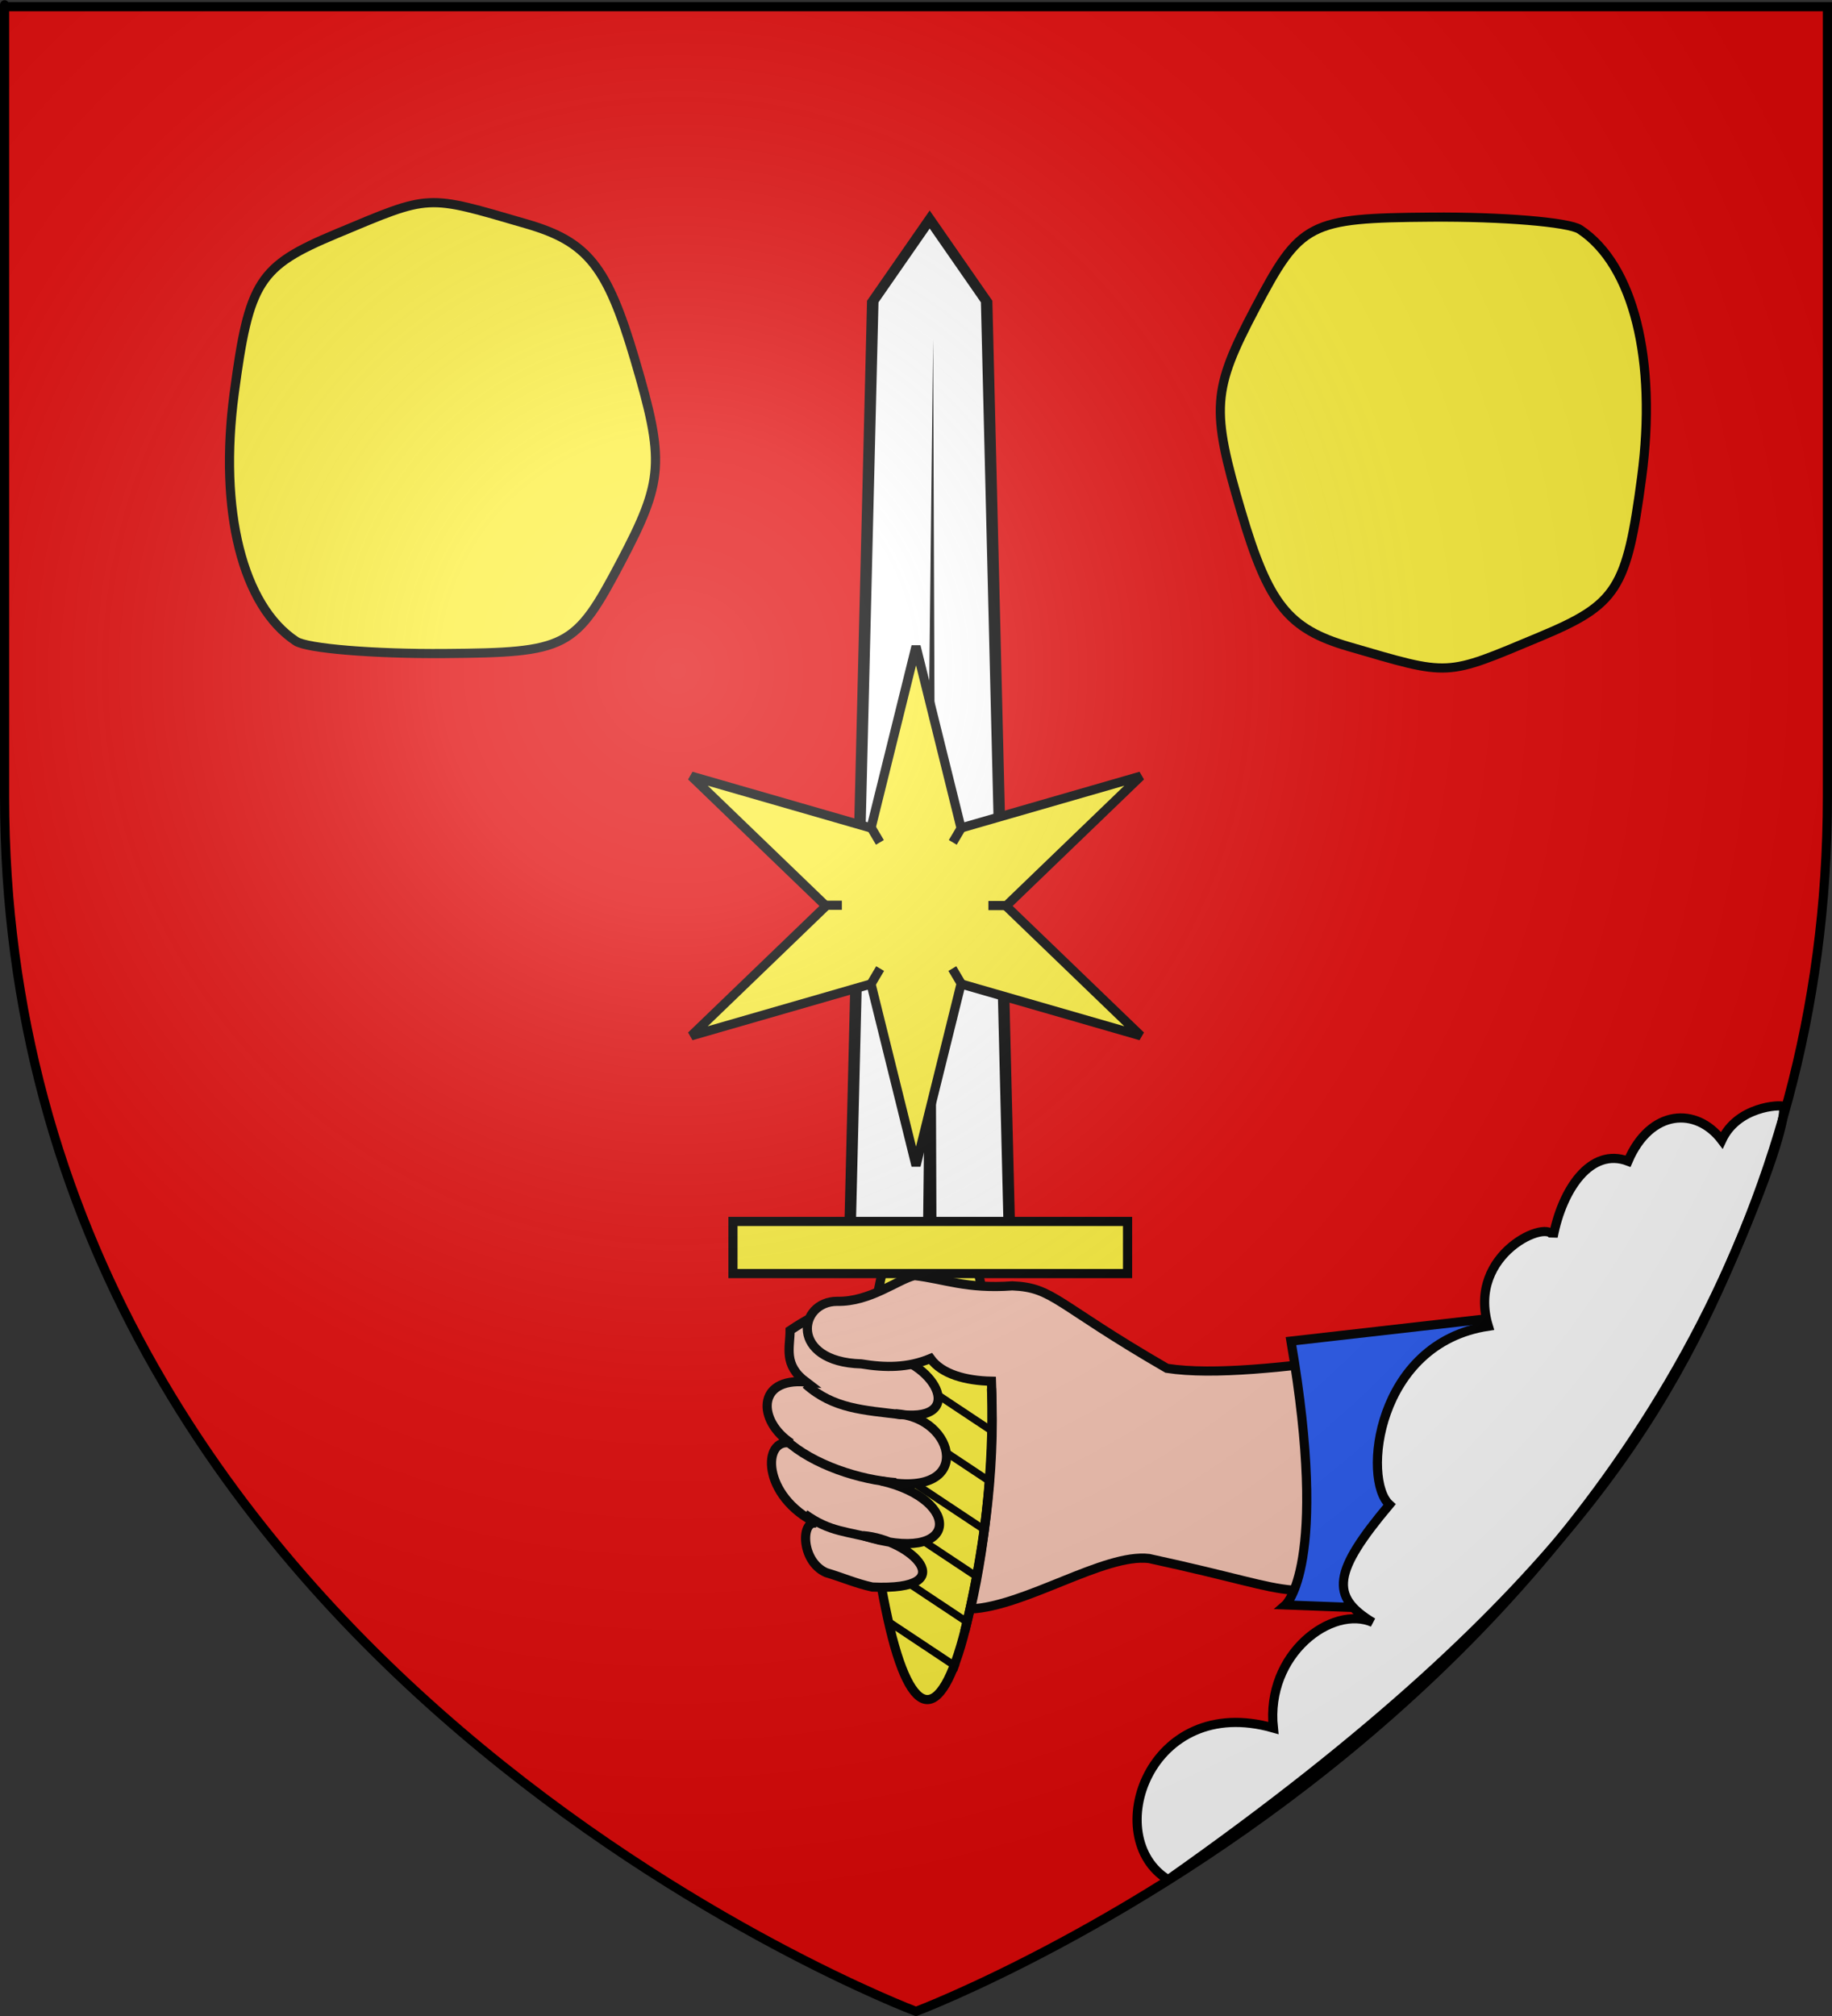 <?xml version="1.0" encoding="UTF-8" standalone="no"?>
<svg
   xmlns:dc="http://purl.org/dc/elements/1.1/"
   xmlns:cc="http://web.resource.org/cc/"
   xmlns:rdf="http://www.w3.org/1999/02/22-rdf-syntax-ns#"
   xmlns:svg="http://www.w3.org/2000/svg"
   xmlns="http://www.w3.org/2000/svg"
   xmlns:xlink="http://www.w3.org/1999/xlink"
   xmlns:sodipodi="http://sodipodi.sourceforge.net/DTD/sodipodi-0.dtd"
   xmlns:inkscape="http://www.inkscape.org/namespaces/inkscape"
   height="660"
   width="600"
   version="1.0"
   id="svg2"
   sodipodi:version="0.32"
   inkscape:version="0.45.1"
   sodipodi:docname="Blason_Boulange_57.svg"
   sodipodi:docbase="C:\Documents and Settings\Alexandre\Mes documents\Mes images\Blason\A publier"
   inkscape:export-filename="/Users/olivier/Desktop/Blason Rouge/Blason_Vide_3D.png"
   inkscape:export-xdpi="144"
   inkscape:export-ydpi="144"
   inkscape:output_extension="org.inkscape.output.svg.inkscape">
  <rect width="100%" height="100%" fill="#333333" stroke="none"/>
  <sodipodi:namedview
     inkscape:window-height="994"
     inkscape:window-width="1680"
     inkscape:pageshadow="2"
     inkscape:pageopacity="0.0"
     guidetolerance="10.0"
     gridtolerance="10.0"
     objecttolerance="10.0"
     borderopacity="1.0"
     bordercolor="#666666"
     pagecolor="#ffffff"
     id="base"
     showgrid="false"
     height="660px"
     inkscape:zoom="1.0568534"
     inkscape:cx="479.51538"
     inkscape:cy="296.10651"
     inkscape:window-x="-4"
     inkscape:window-y="-4"
     inkscape:current-layer="g36741"
     showguides="true"
     inkscape:guide-bbox="true" />
  <desc
     id="desc4">Flag of Canton of Valais (Wallis)</desc>
  <defs
     id="defs6">
    <linearGradient
       id="linearGradient2893">
      <stop
         style="stop-color:white;stop-opacity:0.314;"
         offset="0"
         id="stop2895" />
      <stop
         id="stop2897"
         offset="0.19"
         style="stop-color:white;stop-opacity:0.251;" />
      <stop
         style="stop-color:#6b6b6b;stop-opacity:0.125;"
         offset="0.6"
         id="stop2901" />
      <stop
         style="stop-color:black;stop-opacity:0.125;"
         offset="1"
         id="stop2899" />
    </linearGradient>
    <linearGradient
       id="linearGradient2885">
      <stop
         id="stop2887"
         offset="0"
         style="stop-color:white;stop-opacity:1;" />
      <stop
         style="stop-color:white;stop-opacity:1;"
         offset="0.229"
         id="stop2891" />
      <stop
         id="stop2889"
         offset="1"
         style="stop-color:black;stop-opacity:1;" />
    </linearGradient>
    <linearGradient
       id="linearGradient2955">
      <stop
         id="stop2867"
         offset="0"
         style="stop-color:#fd0000;stop-opacity:1;" />
      <stop
         style="stop-color:#e77275;stop-opacity:0.659;"
         offset="0.5"
         id="stop2873" />
      <stop
         style="stop-color:black;stop-opacity:0.323;"
         offset="1"
         id="stop2959" />
    </linearGradient>
    <radialGradient
       inkscape:collect="always"
       xlink:href="#linearGradient2955"
       id="radialGradient2961"
       cx="225.524"
       cy="218.901"
       fx="225.524"
       fy="218.901"
       r="300"
       gradientTransform="matrix(-4.167939e-4,2.183,-1.884,-3.599562e-4,615.597,-289.121)"
       gradientUnits="userSpaceOnUse" />
    <polygon
       id="star"
       transform="scale(53,53)"
       points="0,-1 0.588,0.809 -0.951,-0.309 0.951,-0.309 -0.588,0.809 0,-1 " />
    <clipPath
       id="clip">
      <path
         d="M 0,-200 L 0,600 L 300,600 L 300,-200 L 0,-200 z "
         id="path10" />
    </clipPath>
    <radialGradient
       inkscape:collect="always"
       xlink:href="#linearGradient2955"
       id="radialGradient1911"
       gradientUnits="userSpaceOnUse"
       gradientTransform="matrix(-4.167939e-4,2.183,-1.884,-3.599562e-4,615.597,-289.121)"
       cx="225.524"
       cy="218.901"
       fx="225.524"
       fy="218.901"
       r="300" />
    <radialGradient
       inkscape:collect="always"
       xlink:href="#linearGradient2955"
       id="radialGradient2865"
       gradientUnits="userSpaceOnUse"
       gradientTransform="matrix(0,1.749,-1.593,-1.049767e-7,551.788,-191.29)"
       cx="225.524"
       cy="218.901"
       fx="225.524"
       fy="218.901"
       r="300" />
    <radialGradient
       inkscape:collect="always"
       xlink:href="#linearGradient2955"
       id="radialGradient2871"
       gradientUnits="userSpaceOnUse"
       gradientTransform="matrix(0,1.386,-1.323,-5.741131e-8,-158.082,-109.541)"
       cx="225.524"
       cy="218.901"
       fx="225.524"
       fy="218.901"
       r="300" />
    <radialGradient
       inkscape:collect="always"
       xlink:href="#linearGradient2893"
       id="radialGradient3163"
       gradientUnits="userSpaceOnUse"
       gradientTransform="matrix(1.353,0,0,1.349,-77.629,-85.747)"
       cx="221.445"
       cy="226.331"
       fx="221.445"
       fy="226.331"
       r="300" />
    <radialGradient
       gradientTransform="matrix(-4.167939e-4,2.183,-1.884,-3.599562e-4,616.597,-287.121)"
       gradientUnits="userSpaceOnUse"
       xlink:href="#linearGradient2955"
       id="radialGradient12805"
       fy="218.901"
       fx="225.524"
       r="300"
       cy="218.901"
       cx="225.524" />
    <radialGradient
       gradientTransform="matrix(-4.167939e-4,2.183,-1.884,-3.599562e-4,615.597,-289.121)"
       gradientUnits="userSpaceOnUse"
       xlink:href="#linearGradient2955"
       id="radialGradient12801"
       fy="218.901"
       fx="225.524"
       r="300"
       cy="218.901"
       cx="225.524" />
    <radialGradient
       gradientTransform="matrix(-4.167939e-4,2.183,-1.884,-3.599562e-4,615.597,-289.121)"
       gradientUnits="userSpaceOnUse"
       xlink:href="#linearGradient2955"
       id="radialGradient2231"
       fy="218.901"
       fx="225.524"
       r="300"
       cy="218.901"
       cx="225.524" />
    <clipPath
       id="clipPath36734">
      <path
         id="path36736"
         d="M 0,-200 L 0,600 L 300,600 L 300,-200 L 0,-200 z " />
    </clipPath>
    <polygon
       id="polygon36732"
       transform="scale(53,53)"
       points="0,-1 0.588,0.809 -0.951,-0.309 0.951,-0.309 -0.588,0.809 0,-1 " />
    <radialGradient
       gradientTransform="matrix(-4.167939e-4,2.183,-1.884,-3.599562e-4,615.597,-289.121)"
       gradientUnits="userSpaceOnUse"
       xlink:href="#linearGradient2955"
       id="radialGradient36730"
       fy="218.901"
       fx="225.524"
       r="300"
       cy="218.901"
       cx="225.524" />
    <linearGradient
       id="linearGradient36725">
      <stop
         id="stop2965"
         offset="0"
         style="stop-color:#ffffff;stop-opacity:0" />
      <stop
         id="stop36728"
         offset="1"
         style="stop-color:#000000;stop-opacity:0.646" />
    </linearGradient>
  </defs>
  <g
     inkscape:groupmode="layer"
     id="layer3"
     inkscape:label="Fond écu"
     style="display:inline">
    <path
       id="path2855"
       style="fill:#e20909;fill-opacity:1;fill-rule:evenodd;stroke:none;stroke-width:1px;stroke-linecap:butt;stroke-linejoin:miter;stroke-opacity:1"
       d="M 300,657.386 C 300,657.386 598.5,545.066 598.5,259.614 C 598.5,-25.837 598.5,1.063 598.5,1.063 L 1.5,1.063 L 1.5,259.614 C 1.5,545.066 300,657.386 300,657.386 z "
       sodipodi:nodetypes="cccccc" />
    <g
       id="g3208"
       transform="translate(-58.364,184.072)" />
    <path
       style="fill:#fcef3c;stroke:#000000;stroke-width:3;stroke-miterlimit:4;stroke-dasharray:none;stroke-opacity:1;display:inline"
       d="M 441.764,211.69 C 421.91,205.913 415.442,197.814 406.501,167.532 C 396.546,133.82 396.965,127.766 411.111,100.927 C 425.957,72.758 428.598,71.391 468.746,71.086 C 491.888,70.911 513.787,72.721 517.411,75.108 C 534.969,86.678 542.756,117.85 537.669,156.2 C 532.794,192.947 529.642,197.878 504.233,208.494 C 472.96,221.561 475.28,221.442 441.764,211.69 z "
       id="path8051"
       sodipodi:nodetypes="cssssssc" />
    <path
       style="fill:#fcef3c;stroke:#000000;stroke-width:3;stroke-miterlimit:4;stroke-dasharray:none;stroke-opacity:1;display:inline"
       d="M 172.598,73.347 C 192.452,79.124 198.92,87.223 207.861,117.504 C 217.815,151.217 217.396,157.27 203.251,184.109 C 188.405,212.278 185.763,213.646 145.615,213.95 C 122.473,214.126 100.574,212.316 96.951,209.929 C 79.393,198.358 71.606,167.187 76.693,128.836 C 81.568,92.089 84.72,87.159 110.129,76.543 C 141.401,63.476 139.082,63.595 172.598,73.347 z "
       id="path9051"
       sodipodi:nodetypes="cssssssc" />
    <g
       transform="matrix(1.851,0,0,1.851,-258.96,-502.06)"
       id="g23241"
       style="display:inline">
      <path
         d="M 311.155,557.513 C 306.749,576.609 301.173,576.609 296.982,557.513 C 292.792,538.417 291.498,514.911 296.12,495.815 C 300.741,476.719 308.259,476.719 312.881,495.815 C 317.502,514.911 315.561,538.417 311.155,557.513 z "
         style="fill:#fcef3c;fill-opacity:1;fill-rule:nonzero;stroke:#000000;stroke-width:1.621;stroke-miterlimit:4;stroke-dasharray:none;stroke-opacity:1"
         id="path18781" />
      <path
         d="M 309.231,566.915 C 309.387,566.482 309.541,566.055 309.684,565.624 L 297.063,557.248 C 297.189,557.862 297.321,558.472 297.453,559.084 L 309.231,566.915 z M 311.445,559.199 C 311.552,558.741 311.657,558.281 311.76,557.822 L 295.251,546.85 C 295.337,547.444 295.424,548.036 295.516,548.629 L 311.445,559.199 z M 313.119,551.138 C 313.206,550.665 313.299,550.193 313.383,549.719 L 294.106,536.925 C 294.154,537.49 294.203,538.053 294.257,538.617 L 313.119,551.138 z M 314.452,542.834 C 314.518,542.352 314.58,541.869 314.641,541.386 L 293.565,527.387 C 293.58,527.927 293.596,528.468 293.616,529.008 L 314.452,542.834 z M 315.384,534.272 C 315.425,533.774 315.472,533.279 315.509,532.78 L 293.59,518.222 C 293.573,518.744 293.564,519.263 293.553,519.786 L 315.384,534.272 z M 315.899,525.437 C 315.915,524.917 315.927,524.393 315.937,523.873 L 294.144,509.402 C 294.097,509.902 294.06,510.407 294.018,510.908 L 315.899,525.437 z M 315.899,516.257 C 315.883,515.717 315.871,515.177 315.849,514.637 L 295.214,500.94 C 295.181,501.106 295.145,501.277 295.113,501.442 C 295.065,501.753 295.02,502.062 294.975,502.374 L 315.899,516.257 z M 315.308,506.691 C 315.232,506.116 315.159,505.535 315.082,504.956 L 296.887,492.865 C 296.773,493.323 296.665,493.78 296.56,494.242 L 315.308,506.691 z "
         style="fill:#000000;fill-opacity:1;fill-rule:nonzero;stroke:none;stroke-width:5;stroke-miterlimit:4;stroke-opacity:1"
         id="path18783" />
      <g
         transform="matrix(-0.685,0,0,-0.435,486.039,654.058)"
         id="g18785">
        <path
           d="M 244.457,371.58 L 285.873,371.58 L 279.873,757.438 L 265.165,790.794 L 250.457,757.438 L 244.457,371.58 z "
           style="fill:#ffffff;fill-opacity:1;fill-rule:nonzero;stroke:#000000;stroke-width:2.969;stroke-miterlimit:4;stroke-dasharray:none;stroke-opacity:1"
           id="path18787" />
        <path
           d="M 263.408,375.062 L 264.284,742.094 L 266.922,375.062 L 263.408,375.062 z "
           style="fill:#000000;fill-opacity:1;fill-rule:evenodd;stroke:none;stroke-width:4;stroke-linecap:butt;stroke-linejoin:miter;stroke-miterlimit:4;stroke-dasharray:none;stroke-opacity:1"
           id="path18789" />
      </g>
      <rect
         width="69.822"
         height="9.218"
         x="-339.411"
         y="-496.489"
         style="fill:#fcef3c;fill-opacity:1;fill-rule:nonzero;stroke:#000000;stroke-width:1.621;stroke-miterlimit:4;stroke-dasharray:none;stroke-opacity:1"
         id="rect18791"
         transform="scale(-1,-1)" />
      <path
         style="fill:#f7c5b4;fill-opacity:1;fill-rule:evenodd;stroke:#000000;stroke-width:1.621;stroke-linecap:butt;stroke-linejoin:miter;stroke-miterlimit:4;stroke-dasharray:none;stroke-opacity:1;display:inline"
         d="M 293.009,501.932 C 288.011,502.378 285.444,502.696 279.698,506.541 C 279.699,509.581 278.463,512.622 282.504,515.662 C 273.752,514.876 273.934,522.559 279.868,526.484 C 274.736,525.37 274.574,535.884 284.501,540.688 C 281.576,539.721 281.492,547.34 286.056,549.373 C 289.251,550.332 291.277,551.279 294.254,551.934 C 310.514,552.665 301.116,543.491 292.583,542.839 C 309.799,548.274 310.314,536.508 295.843,533.171 C 312.512,536.61 309.098,521.758 298.344,521.294 C 311.119,523.3 305.756,512.338 296.593,510.828 L 291.607,508.147 L 293.009,501.932 z "
         id="path15830"
         sodipodi:nodetypes="ccccccccccccc" />
      <path
         style="fill:#f7c5b4;fill-opacity:1;fill-rule:evenodd;stroke:#000000;stroke-width:1.621;stroke-linecap:butt;stroke-linejoin:miter;stroke-miterlimit:4;stroke-dasharray:none;stroke-opacity:1;display:inline"
         d="M 288.036,501.398 C 281.076,501.4 279.577,512.116 292.295,512.464 C 296.523,513.161 300.459,513.201 304.541,511.514 C 306.539,514.299 310.782,515.435 315.332,515.531 C 315.797,527.823 314.571,543.026 311.624,555.814 C 321.319,555.368 335.306,545.932 343.213,546.885 C 374.288,553.623 362.209,554.025 396.05,550.021 L 422.938,506.867 C 397.101,507.419 362.942,515.811 346.372,513.248 C 326.547,501.778 326.319,498.962 319.027,498.664 C 310.869,499.248 307.021,497.45 301.708,496.841 C 298.751,497.54 293.817,501.536 288.036,501.398 z "
         id="path16951"
         sodipodi:nodetypes="cccccccccccc" />
      <path
         id="path16953"
         style="fill:none;fill-opacity:1;fill-rule:nonzero;stroke:#000000;stroke-width:1.621;stroke-miterlimit:4;stroke-dasharray:none;stroke-opacity:1;display:inline"
         d="M 315.333,516.792 C 316.065,531.963 313.721,547.175 310.6,559.769"
         sodipodi:nodetypes="cc" />
      <path
         style="fill:none;fill-rule:evenodd;stroke:#000000;stroke-width:1.621;stroke-linecap:butt;stroke-linejoin:miter;stroke-miterlimit:4;stroke-dasharray:none;stroke-opacity:1"
         d="M 282.472,516.07 C 287.37,520.438 292.739,520.638 299.429,521.451"
         id="path22348"
         sodipodi:nodetypes="cc" />
      <path
         style="fill:none;fill-rule:evenodd;stroke:#000000;stroke-width:1.621;stroke-linecap:butt;stroke-linejoin:miter;stroke-miterlimit:4;stroke-dasharray:none;stroke-opacity:1"
         d="M 278.921,525.908 C 283.762,530.349 292.063,532.989 298.456,533.467"
         id="path22350"
         sodipodi:nodetypes="cc" />
      <path
         style="fill:none;fill-rule:evenodd;stroke:#000000;stroke-width:1.621;stroke-linecap:butt;stroke-linejoin:miter;stroke-miterlimit:4;stroke-dasharray:none;stroke-opacity:1"
         d="M 282.277,539.023 C 286.835,542.295 289.613,541.984 295.666,543.643"
         id="path22352"
         sodipodi:nodetypes="cc" />
      <path
         style="fill:#2b5df2;fill-rule:evenodd;stroke:#000000;stroke-width:1.621;stroke-linecap:butt;stroke-linejoin:miter;stroke-miterlimit:4;stroke-dasharray:none;stroke-opacity:1;display:inline"
         d="M 368.326,508.437 L 438.62,500.428 C 438.62,500.428 430.434,516.48 420.142,530.426 C 409.85,544.371 397.151,556.211 397.151,556.211 L 367.354,555.1 C 367.354,555.1 375.131,548.295 368.326,508.437 z "
         id="path9085"
         sodipodi:nodetypes="cczccc" />
    </g>
    <path
       style="fill:#ffffff;fill-rule:evenodd;stroke:#000000;stroke-width:3;stroke-linecap:butt;stroke-linejoin:miter;stroke-opacity:1;stroke-miterlimit:4;stroke-dasharray:none"
       d="M 487.448,434.174 C 480.167,410.271 507.818,398.479 508.667,404.928 C 511.615,389.475 520.929,375.483 533.19,380.151 C 540.52,362.966 555.637,362.384 563.89,373.28 C 569.066,362.117 582.99,361.653 583.92,362.163 C 584.85,362.672 583.925,371.951 572.366,400.122 C 549.091,456.845 518.056,520.083 382.564,615.377 C 360.174,601.634 376.181,554.038 417.04,565.718 C 414.446,541.442 436.363,525.257 449.602,531.158 C 435.431,522.64 436.636,514.535 455.062,492.578 C 446.062,484.558 450.685,439.716 487.448,434.174 z "
       id="path18863"
       sodipodi:nodetypes="ccccscccccc" />
    <g
       id="g36741"
       style="fill:#fcef3c;display:inline"
       transform="matrix(0.371,0,0,0.371,225.845,210.83)">
      <g
         id="g12819"
         transform="matrix(0.92,0,0,0.92,-77.018,-74.257)"
         style="fill:#fcef3c;stroke:#000000;stroke-opacity:1;stroke-width:8.792;stroke-miterlimit:4;stroke-dasharray:none">
        <path
           id="path9257"
           style="fill:#fcef3c;fill-opacity:1;stroke:#000000;stroke-width:8.792;stroke-miterlimit:4;stroke-dasharray:none;stroke-dashoffset:0;stroke-opacity:1;display:inline"
           transform="translate(107.949,22.186)"
           d="M 408.737,185.288 L 279.421,309.814 L 408.737,434.34 L 236.236,384.612 L 193.051,558.866 L 149.867,384.612 L -22.634,434.34 L 106.682,309.814 L -22.634,185.288 L 149.867,235.016 L 193.051,60.762 L 236.236,235.016 L 408.737,185.288 z " />
        <path
           id="path9261"
           style="fill:#fcef3c;fill-opacity:0.75;fill-rule:evenodd;stroke:#000000;stroke-width:8.792;stroke-linecap:butt;stroke-linejoin:miter;stroke-miterlimit:4;stroke-dasharray:none;stroke-opacity:1;display:inline"
           d="M 370.451,331.596 L 387.451,331.596" />
        <path
           id="path10138"
           style="fill:#fcef3c;fill-opacity:0.75;fill-rule:evenodd;stroke:#000000;stroke-width:8.792;stroke-linecap:butt;stroke-linejoin:miter;stroke-miterlimit:4;stroke-dasharray:none;stroke-opacity:1;display:inline"
           d="M 212.834,331.315 L 229.834,331.315" />
        <path
           id="path11890"
           style="fill:#fcef3c;fill-opacity:0.75;fill-rule:evenodd;stroke:#000000;stroke-width:8.792;stroke-linecap:butt;stroke-linejoin:miter;stroke-miterlimit:4;stroke-dasharray:none;stroke-opacity:1;display:inline"
           d="M 335.831,392.044 L 344.486,406.676" />
        <path
           id="path11892"
           style="fill:#fcef3c;fill-opacity:0.75;fill-rule:evenodd;stroke:#000000;stroke-width:8.792;stroke-linecap:butt;stroke-linejoin:miter;stroke-miterlimit:4;stroke-dasharray:none;stroke-opacity:1;display:inline"
           d="M 257.685,256.375 L 266.339,271.007" />
        <path
           id="path11894"
           style="fill:#fcef3c;fill-opacity:0.75;fill-rule:evenodd;stroke:#000000;stroke-width:8.792;stroke-linecap:butt;stroke-linejoin:miter;stroke-miterlimit:4;stroke-dasharray:none;stroke-opacity:1;display:inline"
           d="M 344.907,256.375 L 336.252,271.007" />
        <path
           id="path11896"
           style="fill:#fcef3c;fill-opacity:0.75;fill-rule:evenodd;stroke:#000000;stroke-width:8.792;stroke-linecap:butt;stroke-linejoin:miter;stroke-miterlimit:4;stroke-dasharray:none;stroke-opacity:1;display:inline"
           d="M 266.55,392.044 L 257.895,406.676" />
      </g>
    </g>
  </g>
  <g
     inkscape:groupmode="layer"
     id="layer4"
     inkscape:label="Meubles"
     sodipodi:insensitive="true" />
  <g
     inkscape:groupmode="layer"
     id="layer2"
     inkscape:label="Reflet final"
     sodipodi:insensitive="true">
    <path
       sodipodi:nodetypes="cccccc"
       d="M 300,658.5 C 300,658.5 598.5,546.18 598.5,260.728 C 598.5,-24.723 598.5,2.176 598.5,2.176 L 1.5,2.176 L 1.5,260.728 C 1.5,546.18 300,658.5 300,658.5 z "
       style="opacity:1;fill:url(#radialGradient3163);fill-opacity:1;fill-rule:evenodd;stroke:none;stroke-width:1px;stroke-linecap:butt;stroke-linejoin:miter;stroke-opacity:1"
       id="path2875"
       inkscape:export-xdpi="144"
       inkscape:export-ydpi="144" />
  </g>
  <g
     inkscape:groupmode="layer"
     id="layer1"
     inkscape:label="Contour final"
     sodipodi:insensitive="true">
    <path
       sodipodi:nodetypes="cccccc"
       d="M 300,658.5 C 300,658.5 1.5,546.18 1.5,260.728 C 1.5,-24.723 1.5,2.176 1.5,2.176 L 598.5,2.176 L 598.5,260.728 C 598.5,546.18 300,658.5 300,658.5 z "
       style="opacity:1;fill:none;fill-opacity:1;fill-rule:evenodd;stroke:#000000;stroke-width:3;stroke-linecap:butt;stroke-linejoin:miter;stroke-miterlimit:4;stroke-dasharray:none;stroke-opacity:1"
       id="path1411"
       inkscape:export-xdpi="144"
       inkscape:export-ydpi="144" />
  </g>
</svg>
